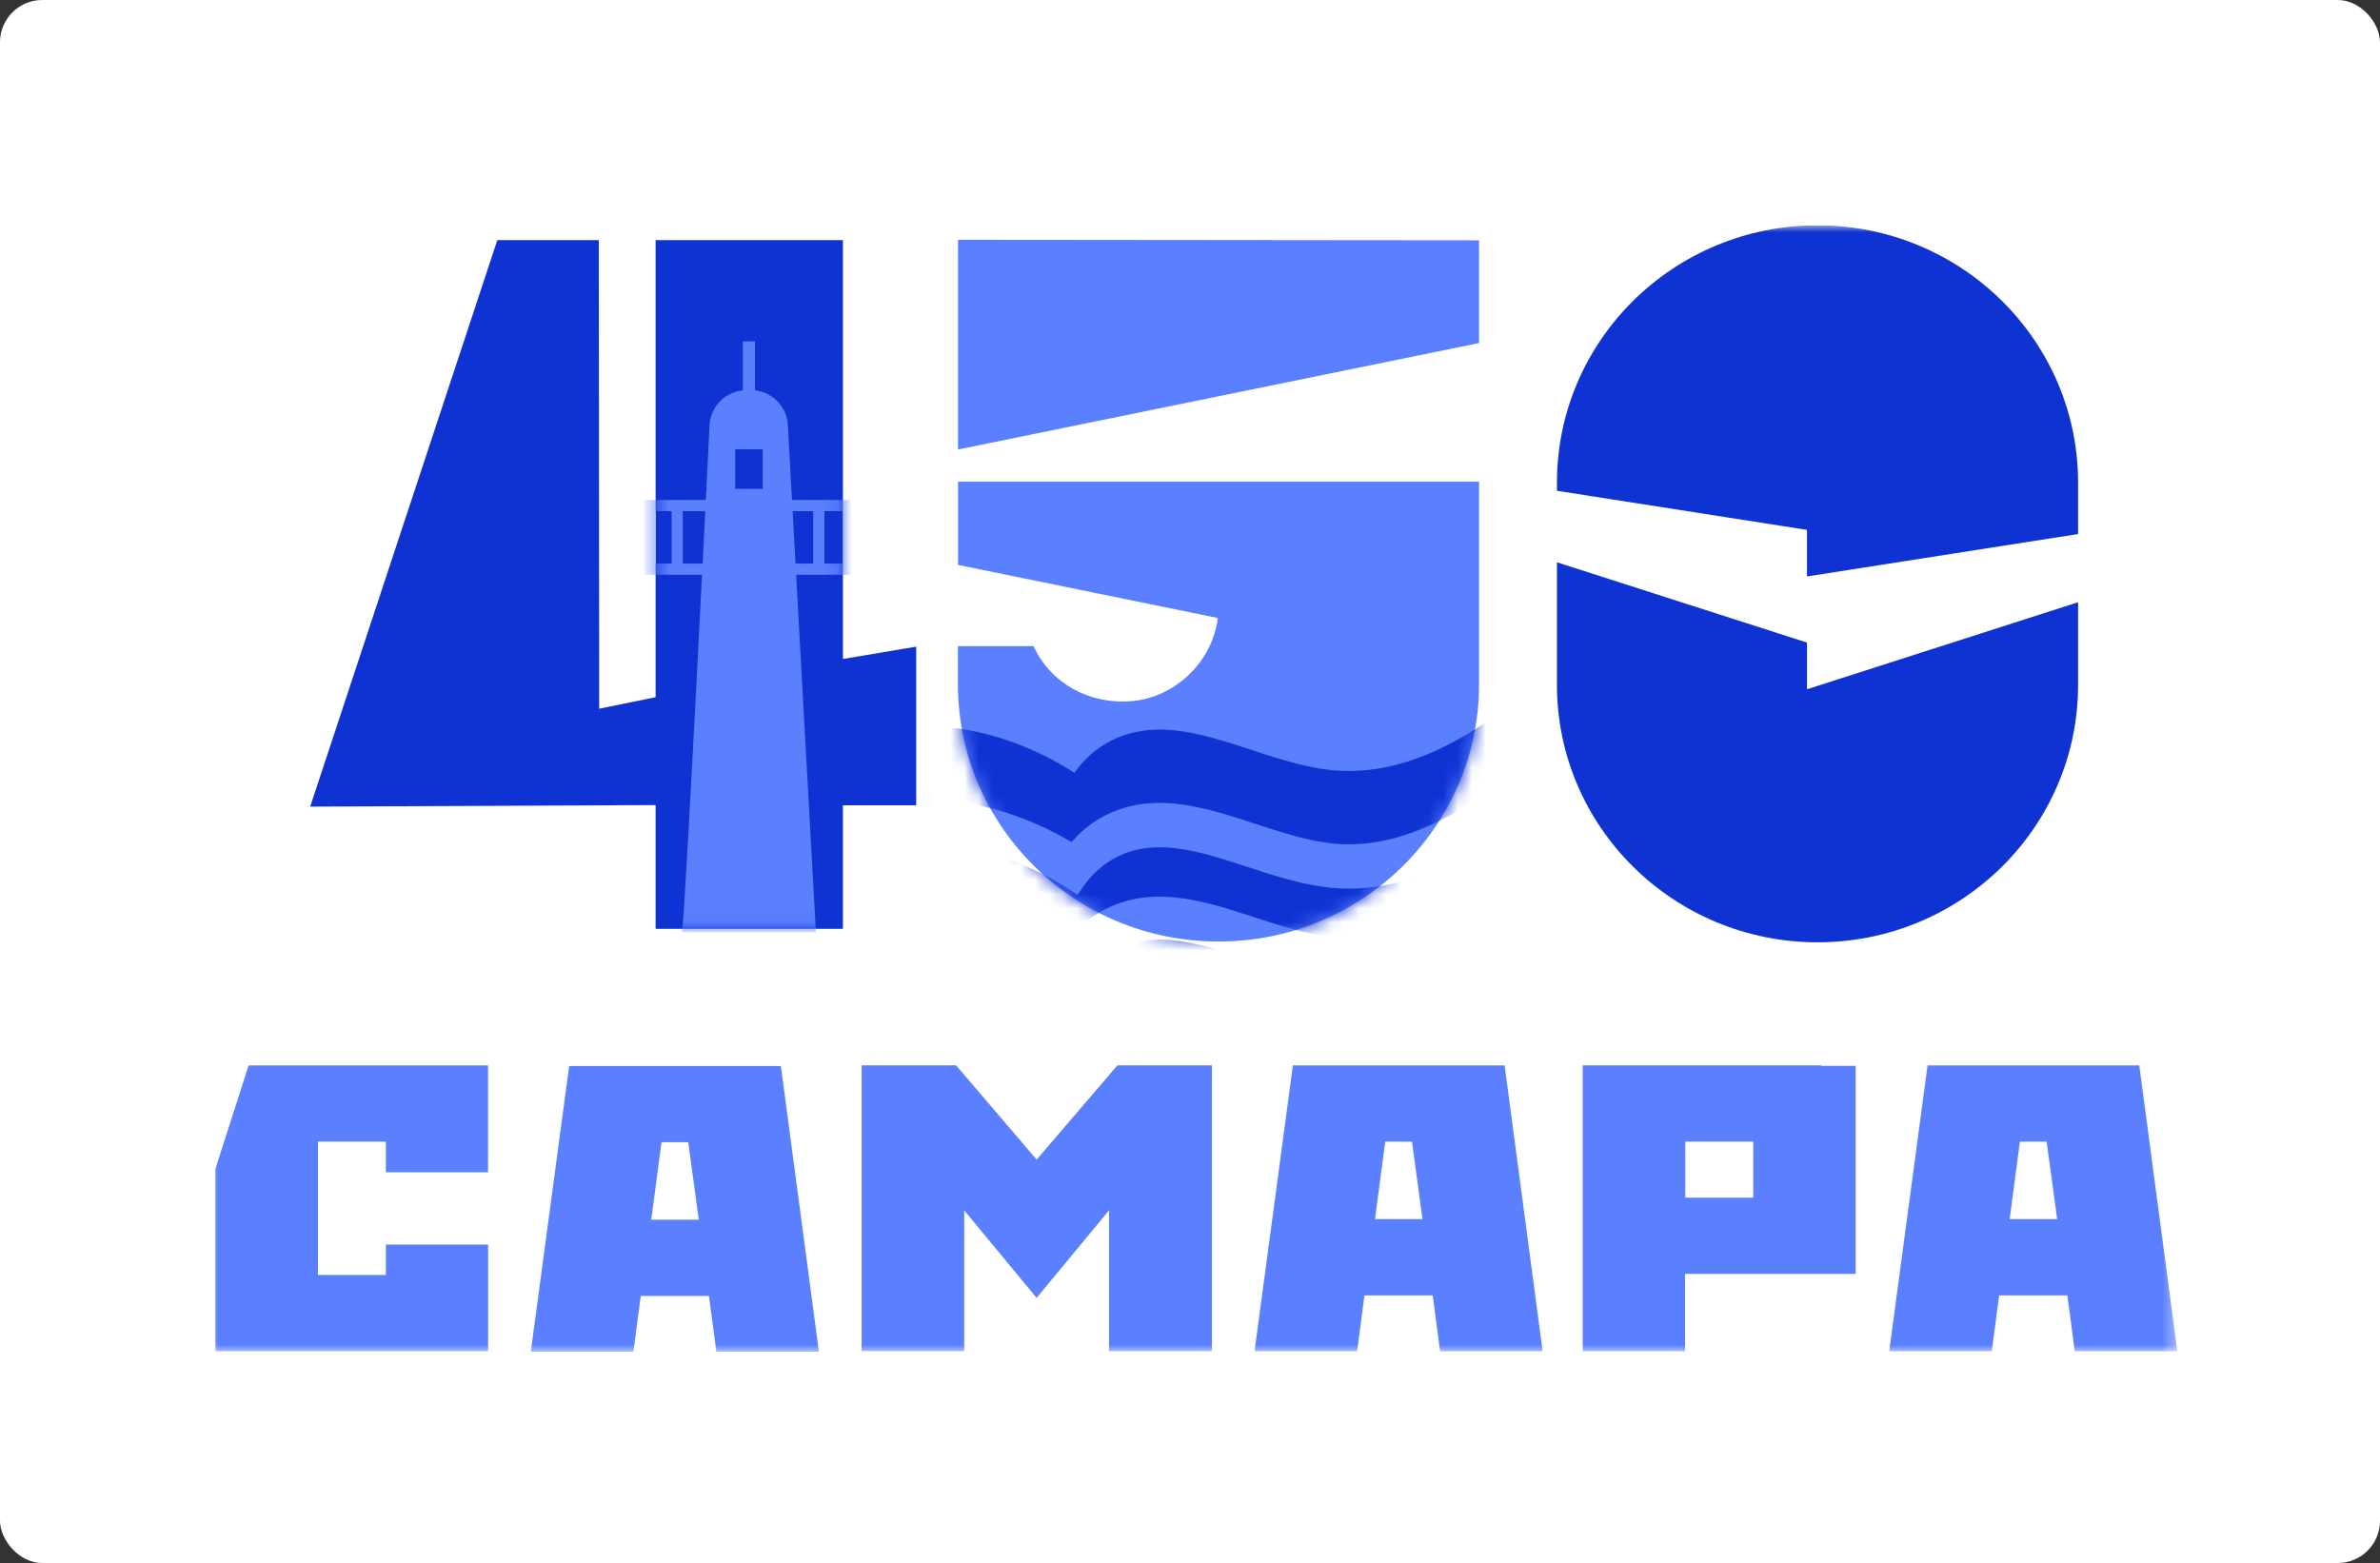 <svg width="169" height="111" viewBox="0 0 169 111" fill="none" xmlns="http://www.w3.org/2000/svg">
<rect x="0" y="0" width="169" height="111" fill="#333333" stroke="none"/>
<rect width="169" height="111" rx="3" fill="white"/>
<g clip-path="url(#clip0_127_646)">
<mask id="mask0_127_646" style="mask-type:luminance" maskUnits="userSpaceOnUse" x="15" y="16" width="140" height="80">
<path d="M154.609 16H15.001V96H154.609V16Z" fill="white"/>
</mask>
<g mask="url(#mask0_127_646)">
<path d="M45.499 92.034L44.974 96H37.692L40.415 75.708H55.449L58.15 96H50.868L50.343 92.034H45.499ZM46.245 86.62H49.618L48.871 81.116H46.971L46.245 86.62Z" fill="#5A7FFF"/>
<path d="M73.605 92.168L68.465 85.953V95.955H61.182V75.66H67.892L73.611 82.352L79.345 75.66H86.055V95.955H78.751V85.953L73.611 92.168H73.605Z" fill="#5A7FFF"/>
<path d="M96.89 91.993L96.365 95.959H89.083L91.806 75.664H106.84L109.541 95.959H102.259L101.735 91.993H96.89ZM97.637 86.579H101.009L100.262 81.075H98.362L97.637 86.579Z" fill="#5A7FFF"/>
<path d="M141.957 91.993L141.432 95.959H134.15L136.873 75.664H151.906L154.608 95.959H147.326L146.801 91.993H141.957ZM142.703 86.579H146.076L145.329 81.075H143.429L142.703 86.579Z" fill="#5A7FFF"/>
<path d="M34.657 83.252V75.664H17.654L15.286 83.032V95.959H34.661V88.385H27.399V90.544H22.575V81.075H27.399V83.252H34.661H34.657Z" fill="#5A7FFF"/>
<path d="M46.554 57.174V65.964H59.855V57.188H65.058V45.923L59.855 46.798V17.051H46.554V49.511L42.547 50.331L42.519 17.051H35.313L22.026 57.284" fill="#0F33D3"/>
<path d="M129.326 75.701L129.312 75.66H112.386V95.955H119.654V90.465H131.768V75.694H129.337L129.33 75.701H129.326ZM124.496 85.054H119.672V81.074H124.496V85.054Z" fill="#5A7FFF"/>
<path d="M105.027 17.065L68.027 17.03V31.921L105.027 24.361V17.065Z" fill="#5A7FFF"/>
<path d="M105.027 34.212H68.028V40.117L86.468 43.887C86.454 44.004 86.44 44.127 86.42 44.241C85.888 47.204 83.304 49.559 80.339 49.793C77.307 50.04 74.584 48.495 73.389 45.885H68.02V48.577C68.02 58.675 76.303 66.864 86.524 66.864C96.744 66.864 105.027 58.675 105.027 48.577V34.205V34.212Z" fill="#5A7FFF"/>
<mask id="mask1_127_646" style="mask-type:alpha" maskUnits="userSpaceOnUse" x="68" y="34" width="38" height="33">
<path d="M105.027 34.212H68.028V40.117L86.468 43.887C86.454 44.004 86.44 44.127 86.42 44.241C85.888 47.204 83.304 49.559 80.339 49.793C77.307 50.04 74.584 48.495 73.389 45.885H68.02V48.577C68.02 58.675 76.303 66.864 86.524 66.864C96.744 66.864 105.027 58.675 105.027 48.577V34.205V34.212Z" fill="#FFB555"/>
</mask>
<g mask="url(#mask1_127_646)">
<mask id="mask2_127_646" style="mask-type:luminance" maskUnits="userSpaceOnUse" x="67" y="48" width="42" height="25">
<path d="M108.556 48.961H67.135V72.433H108.556V48.961Z" fill="white"/>
</mask>
<g mask="url(#mask2_127_646)">
<path d="M108.556 64.138C106.91 65.487 105.302 66.596 103.732 67.444C100.656 69.113 97.645 69.844 94.793 69.624C92.675 69.46 90.584 68.776 88.567 68.117C85.417 67.084 82.437 66.109 79.756 67.211C78.631 67.671 77.69 68.436 76.943 69.487L76.509 70.102L75.821 69.659C73.019 67.86 69.945 66.799 67.136 66.548V72.086L108.553 72.433V64.138H108.556Z" fill="#0F33D3"/>
<path d="M108.556 57.583C106.91 58.932 105.302 60.041 103.732 60.889C100.656 62.558 97.645 63.289 94.793 63.07C92.675 62.905 90.584 62.222 88.567 61.562C85.417 60.529 82.437 59.557 79.756 60.656C78.631 61.116 77.69 61.882 76.943 62.932L76.509 63.547L75.821 63.104C73.019 61.305 69.945 60.244 67.136 59.993V63.509C70.056 63.739 73.199 64.742 76.092 66.462C76.908 65.501 77.905 64.776 79.065 64.299C82.364 62.943 85.806 64.072 89.136 65.161C91.057 65.789 93.04 66.438 94.939 66.586C99.075 66.905 103.639 64.876 108.556 60.543V57.583Z" fill="#0F33D3"/>
<path d="M108.556 48.961C102.715 53.93 98.2 54.973 94.866 54.719C89.567 54.311 84.226 50.39 79.412 52.367C77.773 53.04 76.811 54.146 76.29 54.881C73.345 52.989 70.109 51.883 67.136 51.636V56.852C70.056 57.082 73.199 58.084 76.092 59.804C76.905 58.843 77.905 58.118 79.065 57.641C82.361 56.285 85.802 57.415 89.133 58.503C91.053 59.131 93.036 59.78 94.936 59.928C99.072 60.247 103.635 58.218 108.553 53.885V48.965L108.556 48.961Z" fill="#0F33D3"/>
</g>
</g>
<path d="M128.312 37.631V40.937L147.562 37.926V34.287C147.562 24.189 139.279 16 129.059 16C118.838 16 110.556 24.185 110.556 34.287V34.853L128.312 37.631Z" fill="#0F33D3"/>
<path d="M128.312 48.941V45.635L110.556 39.932V48.632C110.556 58.73 118.842 66.919 129.059 66.919C139.276 66.919 147.562 58.73 147.562 48.632V42.768L128.312 48.948V48.941Z" fill="#0F33D3"/>
</g>
<mask id="mask3_127_646" style="mask-type:luminance" maskUnits="userSpaceOnUse" x="22" y="17" width="44" height="49">
<path d="M46.555 57.174V65.964H59.856V57.188H65.058V45.923L59.856 46.798V17.051H46.555V49.511L42.547 50.331L42.52 17.051H35.313L22.026 57.284" fill="white"/>
</mask>
<g mask="url(#mask3_127_646)">
<path d="M60.651 40.815H45.71V35.506H60.651V40.815ZM46.513 40.025H59.855V36.3H46.506V40.025H46.513Z" fill="#5A7FFF"/>
<path d="M48.485 35.901H47.69V40.416H48.485V35.901Z" fill="#5A7FFF"/>
<path d="M58.539 35.901H57.744V40.416H58.539V35.901Z" fill="#5A7FFF"/>
<path d="M55.952 30.332C55.952 28.876 54.768 27.702 53.299 27.702H53.031C51.566 27.702 50.378 28.876 50.378 30.332C50.378 30.332 48.621 65.865 48.419 66.205H57.938L55.952 30.332ZM54.157 34.717H52.205V31.905H54.157V34.717Z" fill="#5A7FFF"/>
<path d="M53.608 24.241H52.75V28.756H53.608V24.241Z" fill="#5A7FFF"/>
</g>
</g>
<defs>
<clipPath id="clip0_127_646">
<rect width="139.608" height="80" fill="white" transform="translate(15 16)"/>
</clipPath>
</defs>
</svg>
